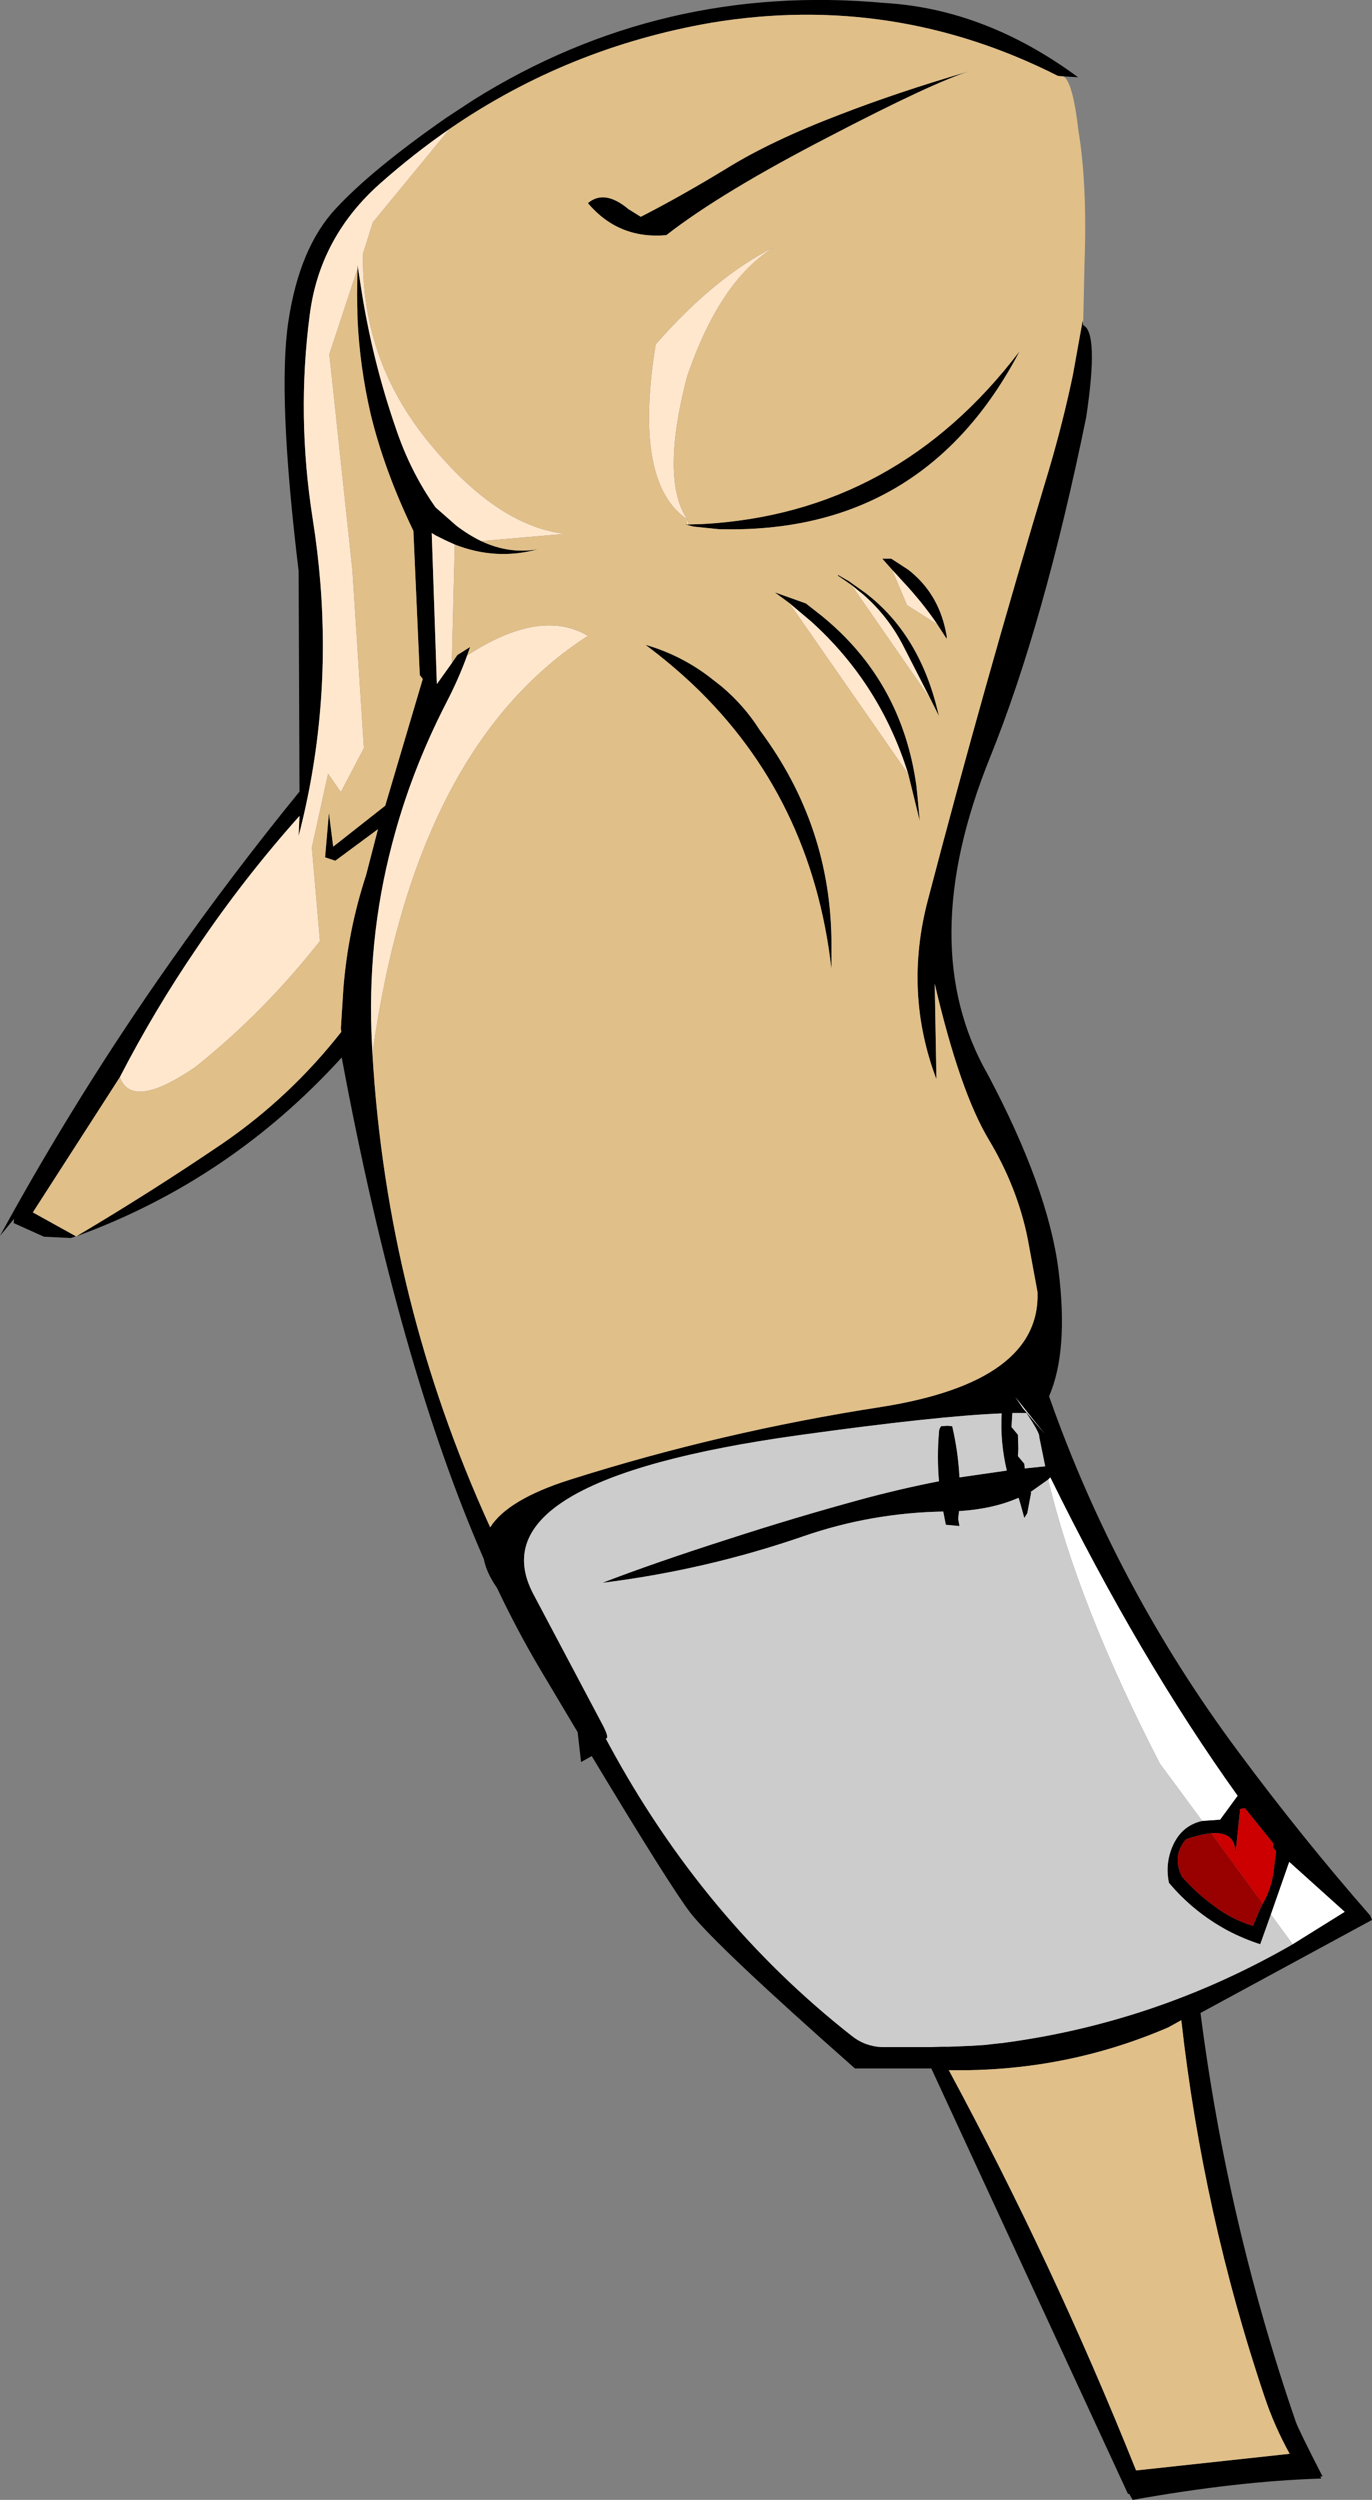 <?xml version="1.0" encoding="UTF-8" standalone="no"?>
<svg xmlns:xlink="http://www.w3.org/1999/xlink" height="292.9px" width="160.8px" xmlns="http://www.w3.org/2000/svg">
  <rect width="100%" height="100%" fill="#808080" stroke="none"/>
  <g transform="matrix(1.0, 0.0, 0.0, 1.0, 80.4, 151.75)">
    <path d="M16.9 -135.8 Q4.1 -129.2 -2.3 -124.2 -7.9 -123.7 -11.5 -127.95 -9.55 -129.6 -6.75 -127.25 L-5.3 -126.35 Q-0.7 -128.7 4.65 -131.95 9.95 -135.25 18.1 -138.35 24.95 -141.0 33.2 -143.4 28.8 -142.0 16.9 -135.8 M0.3 -90.3 L1.95 -90.35 Q24.65 -91.6 39.1 -110.6 27.85 -89.1 3.85 -89.75 L0.9 -90.05 0.3 -90.2 0.1 -90.25 -0.1 -90.3 0.1 -90.3 0.3 -90.3 M-71.5 -6.9 L-72.1 -6.7 -75.25 -6.85 -78.8 -8.45 -78.75 -8.95 -80.4 -6.95 Q-71.3 -23.6 -60.45 -39.0 -53.25 -49.25 -45.3 -59.0 L-45.4 -84.85 Q-47.9 -105.5 -46.6 -114.1 -45.3 -122.75 -41.05 -127.3 -36.85 -131.85 -28.1 -137.95 L-24.9 -140.05 Q-2.9 -153.8 23.3 -151.4 35.1 -150.7 45.95 -142.7 L44.25 -142.8 43.6 -142.85 Q24.35 -152.6 3.05 -149.1 -13.8 -146.2 -27.7 -136.65 -31.9 -133.75 -35.85 -130.25 -42.95 -123.95 -44.1 -114.85 -45.65 -103.0 -43.75 -90.95 -43.15 -87.15 -42.85 -83.4 -41.65 -68.25 -45.4 -53.8 L-45.3 -56.15 Q-51.9 -48.75 -57.35 -40.65 -62.3 -33.4 -66.35 -25.55 L-76.55 -9.7 -71.5 -6.9 M46.55 -113.65 Q48.4 -112.8 46.9 -102.85 41.95 -78.65 35.65 -63.05 26.7 -40.95 35.4 -25.8 42.4 -12.6 43.65 -3.0 44.85 6.55 42.55 11.85 50.45 34.3 64.7 53.45 72.15 63.5 80.2 72.7 L80.4 73.2 60.3 84.1 Q63.45 108.7 71.45 131.95 71.75 132.85 74.6 138.4 L74.35 138.4 74.45 138.65 Q64.65 138.95 52.35 141.15 L51.95 140.45 51.8 140.45 28.75 90.6 19.8 90.6 Q3.6 76.3 0.5 72.35 -1.9 69.2 -11.05 54.0 L-12.3 54.7 -12.7 51.2 -17.05 43.9 Q-19.7 39.45 -22.15 34.3 -23.4 32.5 -23.7 30.9 -33.65 8.15 -40.35 -27.85 -53.45 -13.45 -71.45 -6.9 -62.75 -12.05 -54.35 -17.75 -46.4 -23.2 -40.4 -30.85 L-40.45 -31.25 -40.15 -36.0 Q-39.6 -42.8 -37.5 -49.2 L-36.1 -54.6 -41.1 -50.9 -42.3 -51.3 -41.85 -56.5 -41.35 -52.55 -35.25 -57.35 -30.85 -72.2 -31.2 -72.65 -31.95 -89.55 Q-35.35 -96.6 -36.95 -103.2 -38.25 -108.8 -38.5 -114.45 L-38.55 -117.25 -38.5 -120.25 -38.5 -120.7 -38.45 -120.4 -38.1 -118.15 Q-36.8 -109.6 -33.95 -101.4 -32.25 -96.4 -29.35 -92.3 L-26.9 -90.15 Q-25.45 -89.05 -24.0 -88.35 -20.7 -86.8 -17.35 -87.4 -22.25 -86.05 -27.1 -87.95 -28.25 -88.45 -29.4 -89.05 L-29.8 -89.3 -29.2 -71.6 -27.45 -74.05 -26.8 -75.0 -25.3 -75.95 -25.65 -74.95 Q-26.65 -72.2 -28.05 -69.5 -32.25 -61.35 -34.45 -52.85 -37.45 -41.45 -36.8 -29.3 L-36.75 -28.3 Q-35.05 0.7 -22.95 27.2 -20.9 23.95 -13.7 21.65 4.1 16.0 22.85 13.1 41.55 10.15 41.2 -0.35 L40.05 -6.6 Q38.85 -12.6 35.5 -18.2 32.1 -23.85 29.15 -36.5 L29.35 -25.3 Q25.5 -35.5 28.35 -46.3 34.95 -71.55 42.55 -96.75 44.2 -102.35 45.35 -107.85 L46.5 -114.25 46.55 -113.65 M24.15 -85.0 L23.0 -86.3 24.05 -86.3 26.05 -85.0 Q29.45 -82.35 30.4 -78.0 L30.55 -77.25 30.55 -76.9 29.45 -78.6 Q27.7 -81.2 25.2 -83.85 L24.8 -84.3 24.15 -85.0 M28.65 -69.85 L25.45 -76.1 Q23.65 -79.6 20.7 -82.15 L19.4 -83.2 17.95 -84.2 Q17.8 -84.25 17.8 -84.4 L19.1 -83.65 21.0 -82.3 Q27.25 -77.55 29.45 -68.65 L29.65 -67.85 28.65 -69.85 M12.1 -81.1 L10.4 -82.35 14.05 -81.05 15.9 -79.6 Q25.3 -71.95 27.0 -59.7 L27.15 -58.25 27.4 -55.55 26.05 -61.05 Q22.75 -71.65 14.65 -78.95 L12.1 -81.1 M4.2 -71.3 Q6.85 -69.05 8.65 -66.2 17.05 -54.95 17.05 -41.05 L17.05 -38.2 Q14.75 -58.35 0.75 -71.6 -1.8 -74.0 -4.75 -76.2 -0.75 -75.05 2.6 -72.55 L4.2 -71.3 M42.1 20.05 L41.4 16.6 Q41.5 16.2 39.9 13.8 L39.1 13.8 38.25 13.8 38.2 14.6 38.15 15.45 38.9 16.35 38.95 18.0 38.9 18.85 39.65 19.75 39.7 20.3 42.1 20.05 M60.5 61.6 L62.6 61.45 64.65 58.65 Q53.15 42.6 42.7 21.35 L42.45 21.6 40.4 23.05 40.45 23.15 40.0 25.55 39.65 26.1 39.25 24.65 39.0 23.8 38.95 23.75 Q36.0 25.05 32.0 25.3 L31.9 26.2 32.05 27.05 30.45 26.9 30.15 25.35 Q21.7 25.5 13.75 28.25 2.3 32.2 -9.8 33.7 -3.7 31.35 5.05 28.55 12.75 26.05 20.45 23.95 25.05 22.7 29.65 21.8 29.4 18.95 29.65 16.05 29.65 15.75 29.8 15.5 L29.9 15.35 30.65 15.3 31.2 15.35 Q31.9 18.35 32.05 21.35 L37.6 20.55 Q36.8 17.2 37.0 13.85 29.45 14.15 13.25 16.4 -24.9 21.7 -17.9 35.0 L-9.9 50.1 Q-8.9 51.95 -9.4 51.95 L-9.05 52.6 Q2.05 73.15 19.45 86.8 20.95 88.0 22.95 88.1 L28.65 88.1 31.2 88.0 29.7 88.1 33.45 87.95 35.0 87.85 36.75 87.65 37.45 87.6 36.85 87.65 Q55.05 85.3 71.1 76.05 L77.2 72.25 70.7 66.4 68.55 72.55 67.3 76.05 Q65.3 75.4 63.5 74.45 59.5 72.3 56.6 68.85 56.2 66.95 56.8 65.15 57.8 62.2 60.5 61.6 M39.5 13.25 L42.0 16.2 38.6 11.95 39.5 13.25 M67.6 71.3 L67.65 71.2 Q68.65 69.4 68.9 67.3 L69.15 65.15 68.8 64.7 68.8 64.2 65.5 60.1 64.95 60.2 64.4 65.4 Q64.4 62.8 61.55 63.05 60.35 63.15 58.6 63.75 56.95 65.65 58.1 68.1 59.8 70.05 61.95 71.6 63.9 73.1 66.45 73.9 L67.2 72.1 67.6 71.3 M58.05 84.95 L56.5 85.8 Q44.3 91.05 30.8 90.8 43.1 113.6 52.75 137.7 L70.75 135.75 Q68.95 132.5 67.8 129.05 60.6 107.65 58.05 84.95" fill="#000000" fill-rule="evenodd" stroke="none"/>
    <path d="M0.1 -90.3 L0.15 -90.9 Q-6.2 -95.15 -3.55 -111.4 3.4 -119.35 10.35 -122.8 3.95 -118.9 0.1 -107.55 -3.0 -95.55 0.15 -90.9 L0.3 -90.3 0.1 -90.3 M-66.35 -25.55 Q-62.3 -33.4 -57.35 -40.65 -51.9 -48.75 -45.3 -56.15 L-45.4 -53.8 Q-41.65 -68.25 -42.85 -83.4 -43.15 -87.15 -43.75 -90.95 -45.65 -103.0 -44.1 -114.85 -42.95 -123.95 -35.85 -130.25 -31.9 -133.75 -27.7 -136.65 L-36.7 -125.7 -37.85 -122.05 -37.85 -122.0 Q-38.1 -109.15 -29.5 -99.15 -21.85 -90.1 -14.2 -89.2 L-24.0 -88.35 Q-25.45 -89.05 -26.9 -90.15 L-29.35 -92.3 Q-32.25 -96.4 -33.95 -101.4 -36.8 -109.6 -38.1 -118.15 L-38.45 -120.4 -38.5 -120.7 -38.5 -120.25 -41.8 -110.25 -39.1 -84.95 -37.75 -64.1 -40.45 -58.95 -41.95 -61.1 -43.85 -52.45 -42.9 -41.5 Q-49.55 -33.05 -57.55 -26.7 -64.95 -21.65 -66.35 -25.55 M-36.75 -28.3 L-36.8 -29.3 Q-37.45 -41.45 -34.45 -52.85 -32.25 -61.35 -28.05 -69.5 -26.65 -72.2 -25.65 -74.95 -17.05 -80.55 -11.5 -77.25 -31.75 -64.2 -36.75 -28.3 M-27.45 -74.05 L-29.2 -71.6 -29.8 -89.3 -29.4 -89.05 Q-28.25 -88.45 -27.1 -87.95 L-27.45 -74.05 M29.45 -78.6 L25.9 -80.85 24.15 -85.0 24.8 -84.3 25.2 -83.85 Q27.7 -81.2 29.45 -78.6 M19.4 -83.2 L20.7 -82.15 Q23.65 -79.6 25.45 -76.1 L28.65 -69.85 19.4 -83.2 M26.05 -61.05 L12.1 -81.1 14.65 -78.95 Q22.75 -71.65 26.05 -61.05" fill="#ffe7ce" fill-rule="evenodd" stroke="none"/>
    <path d="M16.9 -135.8 Q28.8 -142.0 33.2 -143.4 24.95 -141.0 18.1 -138.35 9.95 -135.25 4.65 -131.95 -0.7 -128.7 -5.3 -126.35 L-6.75 -127.25 Q-9.55 -129.6 -11.5 -127.95 -7.9 -123.7 -2.3 -124.2 4.1 -129.2 16.9 -135.8 M0.3 -90.3 L0.15 -90.9 Q-3.0 -95.55 0.1 -107.55 3.95 -118.9 10.35 -122.8 3.4 -119.35 -3.55 -111.4 -6.2 -95.15 0.15 -90.9 L0.1 -90.3 -0.1 -90.3 0.1 -90.25 0.3 -90.2 0.9 -90.05 3.85 -89.75 Q27.85 -89.1 39.1 -110.6 24.65 -91.6 1.95 -90.35 L0.3 -90.3 M-71.5 -6.9 L-76.55 -9.7 -66.35 -25.55 Q-64.95 -21.65 -57.55 -26.7 -49.55 -33.05 -42.9 -41.5 L-43.85 -52.45 -41.95 -61.1 -40.45 -58.95 -37.75 -64.1 -39.1 -84.95 -41.8 -110.25 -38.5 -120.25 -38.55 -117.25 -38.5 -114.45 Q-38.25 -108.8 -36.95 -103.2 -35.35 -96.6 -31.95 -89.55 L-31.2 -72.65 -30.85 -72.2 -35.25 -57.35 -41.35 -52.55 -41.85 -56.5 -42.3 -51.3 -41.1 -50.9 -36.1 -54.6 -37.5 -49.2 Q-39.6 -42.8 -40.15 -36.0 L-40.45 -31.25 -40.4 -30.85 Q-46.4 -23.2 -54.35 -17.75 -62.75 -12.05 -71.45 -6.9 L-71.5 -6.9 M-27.7 -136.65 Q-13.8 -146.2 3.05 -149.1 24.35 -152.6 43.6 -142.85 L44.25 -142.8 Q45.35 -142.1 46.0 -136.4 47.05 -130.05 46.7 -120.7 L46.55 -113.65 46.5 -114.25 45.35 -107.85 Q44.2 -102.35 42.55 -96.75 34.95 -71.55 28.35 -46.3 25.5 -35.5 29.35 -25.3 L29.15 -36.5 Q32.1 -23.85 35.5 -18.2 38.85 -12.6 40.05 -6.6 L41.2 -0.35 Q41.55 10.15 22.85 13.1 4.1 16.0 -13.7 21.65 -20.9 23.95 -22.95 27.2 -35.05 0.7 -36.75 -28.3 -31.75 -64.2 -11.5 -77.25 -17.05 -80.55 -25.65 -74.95 L-25.3 -75.95 -26.8 -75.0 -27.45 -74.05 -27.1 -87.95 Q-22.25 -86.05 -17.35 -87.4 -20.7 -86.8 -24.0 -88.35 L-14.2 -89.2 Q-21.85 -90.1 -29.5 -99.15 -38.1 -109.15 -37.85 -122.0 L-37.85 -122.05 -36.7 -125.7 -27.7 -136.65 M29.45 -78.6 L30.55 -76.9 30.55 -77.25 30.4 -78.0 Q29.45 -82.35 26.05 -85.0 L24.05 -86.3 23.0 -86.3 24.15 -85.0 25.9 -80.85 29.45 -78.6 M19.4 -83.2 L28.65 -69.85 29.65 -67.85 29.45 -68.65 Q27.25 -77.55 21.0 -82.3 L19.1 -83.65 17.8 -84.4 Q17.8 -84.25 17.95 -84.2 L19.4 -83.2 M26.05 -61.05 L27.4 -55.55 27.15 -58.25 27.0 -59.7 Q25.3 -71.95 15.9 -79.6 L14.05 -81.05 10.4 -82.35 12.1 -81.1 26.05 -61.05 M4.2 -71.3 L2.6 -72.55 Q-0.75 -75.05 -4.75 -76.2 -1.8 -74.0 0.75 -71.6 14.75 -58.35 17.05 -38.2 L17.05 -41.05 Q17.05 -54.95 8.65 -66.2 6.85 -69.05 4.2 -71.3 M58.05 84.95 Q60.6 107.65 67.8 129.05 68.95 132.5 70.75 135.75 L52.75 137.7 Q43.1 113.6 30.8 90.8 44.3 91.05 56.5 85.8 L58.05 84.95" fill="#e0bf89" fill-rule="evenodd" stroke="none"/>
    <path d="M42.45 21.6 L42.7 21.35 Q53.15 42.6 64.65 58.65 L62.6 61.45 60.5 61.6 55.55 54.9 Q45.9 36.2 42.45 21.6 M68.55 72.55 L70.7 66.4 77.2 72.25 71.1 76.05 68.55 72.55 M39.5 13.25 L38.6 11.95 42.0 16.2 39.5 13.25" fill="#ffffff" fill-rule="evenodd" stroke="none"/>
    <path d="M61.55 63.05 Q64.4 62.8 64.4 65.4 L64.95 60.2 65.5 60.1 68.8 64.2 68.8 64.7 69.15 65.15 68.9 67.3 Q68.65 69.4 67.65 71.2 L67.6 71.3 61.55 63.05" fill="#cc0000" fill-rule="evenodd" stroke="none"/>
    <path d="M42.1 20.05 L39.7 20.3 39.65 19.75 38.9 18.85 38.95 18.0 38.9 16.35 38.15 15.45 38.2 14.6 38.25 13.8 39.1 13.8 39.9 13.8 Q41.5 16.2 41.4 16.6 L42.1 20.05 M42.45 21.6 Q45.9 36.2 55.55 54.9 L60.5 61.6 Q57.8 62.2 56.8 65.15 56.2 66.95 56.6 68.85 59.5 72.3 63.5 74.45 65.3 75.4 67.3 76.05 L68.55 72.55 71.1 76.05 Q55.05 85.3 36.85 87.65 L37.45 87.6 36.75 87.65 35.0 87.85 33.45 87.95 29.7 88.1 31.2 88.0 28.65 88.1 22.95 88.1 Q20.95 88.0 19.45 86.8 2.05 73.15 -9.05 52.6 L-9.4 51.95 Q-8.9 51.95 -9.9 50.1 L-17.9 35.0 Q-24.9 21.7 13.25 16.4 29.45 14.15 37.0 13.85 36.8 17.2 37.6 20.55 L32.05 21.35 Q31.9 18.35 31.2 15.35 L30.65 15.3 29.9 15.35 29.8 15.5 Q29.65 15.75 29.65 16.05 29.4 18.95 29.65 21.8 25.05 22.7 20.45 23.95 12.75 26.05 5.05 28.55 -3.7 31.35 -9.8 33.7 2.3 32.2 13.75 28.25 21.7 25.5 30.15 25.35 L30.45 26.9 32.05 27.05 31.9 26.2 32.0 25.3 Q36.0 25.05 38.95 23.75 L39.0 23.8 39.25 24.65 39.65 26.1 40.0 25.55 40.45 23.15 40.4 23.05 42.45 21.6" fill="#cccccc" fill-rule="evenodd" stroke="none"/>
    <path d="M61.55 63.05 L67.6 71.3 67.2 72.1 66.45 73.9 Q63.9 73.1 61.95 71.6 59.8 70.05 58.1 68.1 56.95 65.65 58.6 63.75 60.35 63.15 61.55 63.05" fill="#990000" fill-rule="evenodd" stroke="none"/>
  </g>
</svg>
